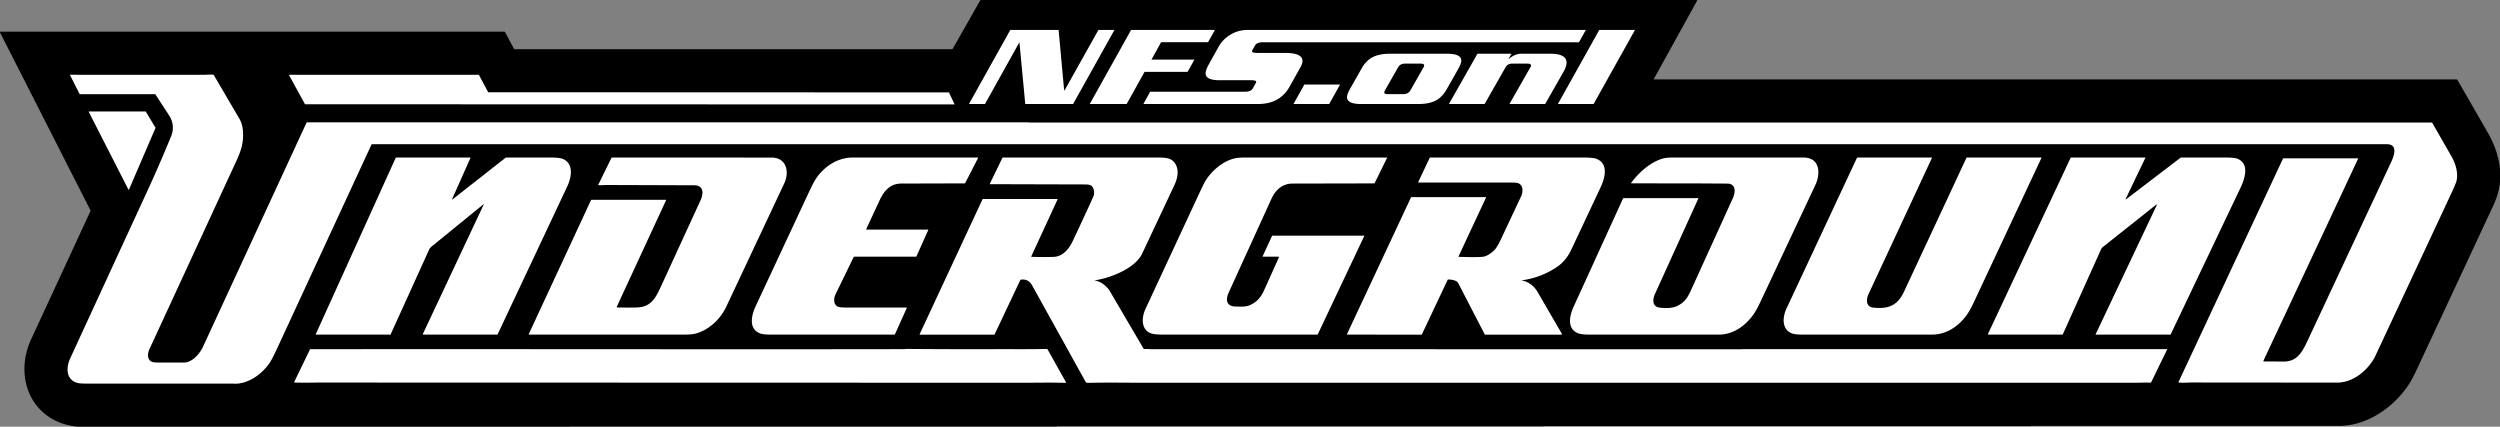 <svg xmlns="http://www.w3.org/2000/svg" width="841.629" height="143.646" overflow="visible" xmlns:v="https://vecta.io/nano"><rect width="100%" height="100%" fill="#808080" stroke="none"/><path d="M837.618 44.83l-10.365-18.009a.2.2 0 0 0-.165-.099H556.811c-.09 0-.114-.033-.064-.115L571.329.238c.023-.041.023-.091 0-.132L571.261 0h-241.2l-9.325 16.423c-.049.091-.124.132-.226.132H173.24c-.095 0-.165-.041-.21-.124l-2.992-5.605a.31.31 0 0 0-.271-.165H.232c-.099 0-.189.058-.222.148-.021.041-.008.099.029.181l30.363 59.716a.5.5 0 0 1 .008.452l-19.887 42.973c-6.128 13.25.304 28.063 15.629 29.518h165.602a.39.39 0 0 0 .033-.059l163.904-.008c.053 0 .099-.009.127-.033s.07-.041.111-.041h163.686c.05 0 .091-.008.124-.023.032-.033.073-.041.105-.041h163.9c.049 0 .09-.009.123-.033s.074-.041.115-.041H787.55c9.699 0 19.095-6.781 23.96-14.878.592-.994 1.432-2.663 2.532-5.006l25.218-54.044c1.332-2.836 2.038-5.154 2.367-8.047v-4.628c-.467-4.104-1.807-8.082-4.009-11.937zM78.901 129.131v-.51h3.549c-1.025.323-2.079.51-3.141.51h-.408z"/><path d="M380.787 10.076l-13.928 24.936h12.434l6.02-10.809h14.471l2.336-4.141h-14.473l3.238-5.846h15.797l2.336-4.141h-28.23zm-40.662.002l-13.928 24.936h5.4l11.506-20.643h.102l1.947 20.643h16.104l13.926-24.936h-5.4l-11.385 20.336h-.152l-1.863-20.336h-16.256zm79.906 0c-2.208 0-4.21.573-6.002 1.717-1.629 1.015-2.905 2.355-3.834 4.02l-3.318 5.967c-.477.883-.787 1.638-.932 2.262-.458 1.976 1.08 2.963 4.613 2.963h10.648c1.223 0 1.784.219 1.684.656-.031.129-.099.272-.201.426l-.955 1.701c-.404.722-1.252 1.082-2.543 1.082h-31.988l-2.283 4.143h38.613c4.892 0 8.436-1.958 10.635-5.877l3.652-6.537c.285-.493.478-.959.58-1.4.521-2.256-1.424-3.387-5.84-3.387h-9.273c-1.291 0-1.886-.222-1.783-.662.019-.078.061-.184.125-.312l.932-1.604c.396-.676 1.305-1.016 2.73-1.016h106.273l2.334-4.141H420.031zm118.367 0l-13.928 24.936h12.023l13.93-24.936h-12.025zm-41.01 8.01l-9.609 16.924h12.025l7.051-12.377c.446-.814 1.215-1.225 2.303-1.225h4.992c.95 0 1.37.264 1.258.791a1.47 1.47 0 0 1-.195.434l-7.051 12.377h12.025l6.23-10.945c.441-.769.729-1.477.869-2.125.554-2.569-1.242-3.854-5.387-3.854h-9.682c-1.496 0-2.914.591-4.256 1.773h-.102l.992-1.773h-11.465zm-29.555.002c-2.445 0-4.441.432-5.986 1.295-1.354.769-2.495 1.969-3.426 3.602l-4.033 7.129c-.443.792-.723 1.466-.842 2.018-.413 1.92 1.145 2.881 4.678 2.881h19.363c2.446 0 4.441-.433 5.986-1.297 1.354-.768 2.497-1.969 3.426-3.602l4.033-7.129c.443-.793.725-1.465.844-2.018.413-1.92-1.147-2.879-4.68-2.879h-19.363zm5.193 3.322h5.197c.918 0 1.319.263 1.207.791-.026.12-.094.276-.203.467l-4.424 7.764c-.488.837-1.291 1.256-2.412 1.256h-5.197c-.885 0-1.271-.25-1.162-.754.031-.145.102-.311.211-.502l4.426-7.764c.486-.837 1.271-1.258 2.357-1.258zm-401.26 3.723c-.991-.082-2.297.041-2.963.041-15.042.009-30.083.009-45.125-.008-.053 0-.1.041-.1.1 0 .016.004.023.012.041l3.162 6.238a.28.28 0 0 0 .258.156h25.162c.058 0 .11.033.143.074l4.6 7.053c1.455 2.293 1.672 4.685.652 7.158-2.026 4.899-4.853 11.566-7.623 17.566l-26.299 57.061c-1.352 2.926-1.509 6.772 1.865 8.121.658.263 1.677.395 3.049.395h50.75c4.521 0 8.921-3.278 11.379-6.838.596-.862 1.46-2.516 2.59-4.957l31.781-68.668c.037-.09.103-.133.197-.133h678.199c4.126 0 2.375 4.251 1.43 6.256l-27.758 59.313c-1.865 3.978-3.542 7.637-8.244 7.604l-6.643-.018c-.246 0-.312-.106-.213-.328l31.816-67.895c.05-.106.017-.166-.1-.166H768.76c-.099 0-.173.05-.205.141l-35.164 75.178c-.041.082-.017.131.082.146 1.496.173 3.419-.009 4.438 0l48.793.041c5.352.032 10.127-3.889 12.625-8.293.083-.141.872-1.833 2.393-5.08l23.564-50.443c.986-2.121 1.547-3.47 1.693-4.045.645-2.661-.252-5.734-1.576-8.109l-6.576-11.475c-.049-.074-.114-.115-.213-.115H346.369c-.033 0-.062-.008-.086-.033a.2.2 0 0 0-.131-.041H103.426c-.115 0-.198.059-.248.156l-34.859 75.457c-1.069 2.301-3.616 5.244-6.328 5.252l-8.861.008c-1.056-.008-1.792-.123-2.203-.354-1.422-.797-1.281-2.705-.615-4.145L79.396 54.57c1.656-3.576 2.522-6.018 2.436-9.602-.045-2.006-.44-3.633-1.184-4.898L71.98 25.275c-.049-.083-.119-.132-.213-.141zm89.389.041l-63.738.01c-.021 0-.039 0-.051.008-.021.013-.007.036-.016.053s-.037.017-.037.037.003.033.012.049l5.326 9.717c.017.033.049.049.086.049l218.486.059c.012 0 .029-.008.041-.008.016-.008.008-.033.016-.049.017-.018.041-.018.041-.041 0-.018-.003-.033-.012-.041l-1.805-3.848c-.016-.033-.049-.059-.086-.059l-155.006-.059c-.037 0-.069-.017-.09-.049l-3.082-5.777c-.017-.033-.049-.051-.086-.051zm277.955 3.291l-3.656 6.545h12.025l3.656-6.545h-12.025zM29.982 37.521c-.017 0-.033.007-.049.016s-.003.035-.016.051-.041.017-.041.041c0 .018.004.033.012.049l13.348 26.145c.008.027.029.045.049.053s.026-.016.043-.016.033.023.049.016c.021-.016.037-.033.045-.057l8.932-20.748a.12.12 0 0 0-.008-.098l-3.264-5.395c-.021-.033-.053-.057-.09-.057h-19.01zm632.172 15.5c-.059 0-.115.042-.141.1l-21.01 45.035c-2.179 4.669-5.23 5.967-10.342 5.4-2.581-.288-2.447-2.771-1.609-4.57l21.33-45.805c.05-.1.017-.156-.1-.156h-24.896c-.131 0-.214.058-.264.164l-23.705 50.699c-1.365 2.909-1.611 6.979 1.775 8.326.73.287 2.029.436 3.896.436l43.334-.008c4.866 0 8.95-2.796 11.713-6.645.724-1.011 1.595-2.596 2.605-4.766l22.514-48.062c.008-.017.008-.024.008-.041s-.023-.021-.033-.037c-.016-.021 0-.05-.023-.062-.018 0-.022-.008-.039-.008h-25.014zm35.123.002c-.1 0-.174.05-.215.141l-27.807 59.264c-.065.141-.025.215.139.215l24.883.008c.072 0 .131-.031.172-.105l12.822-28.508c.163-.369.41-.687.738-.943l17.92-14.229c.041-.033.09-.017.131.012.033.033.065.074.041.119l-20.613 43.557c-.008.018-.008.023-.008.031 0 .018.017.018.023.018.009.017-.009.032.008.041h.033l25.068.01a.19.19 0 0 0 .164-.107l23.469-49.275c1.454-3.045 3.165-8.066-.953-9.809-.649-.278-1.932-.42-3.83-.428-5.039-.008-10.095-.008-15.148 0-.1 0-.188.024-.264.09l-18.33 13.99c-.024.021-.064 0-.09-.021s-.058-.059-.041-.096l6.625-13.791c.058-.115.018-.182-.115-.182h-24.822zm-563.924.002c-.053 0-.103.033-.127.082l-26.932 59.412c-.008.017-.014.023-.014.041s.025.023.037.041c.012.009.002.032.018.041s.028.008.041.008h24.494c.374 0 .498.238.732-.279l12.846-28.301c.177-.396.433-.723.766-1.002l17.426-14.203c.218-.181.266-.14.146.115l-20.437 43.473c-.008.018-.012.043-.012.061s.037.03.053.057c.012.016 0 .049.025.064.016.009.038.018.059.018h24.881c.086 0 .152-.041.189-.123l23.459-49.844c1.483-3.148 2.158-7.75-1.615-9.213-.76-.297-2.185-.445-4.268-.445h-14.672c-.099 0-.184.033-.258.09l-17.883 14.031c-.029.021-.062.005-.086-.012s-.045-.053-.033-.086l6.182-13.865c.044-.102.011-.16-.104-.16h-24.914zm72.723 0c-.115 0-.194.048-.244.146l-4.4 8.969c-.062.123-.021.189.115.197.994.024 2.334-.059 2.996-.059l29.205.1c3.189.017 3.124 2.793 2.133 4.955L222.783 95.85c-1.969 4.266-3.427 7.579-8.564 7.67a168.55 168.55 0 0 1-6.441-.01c-.058 0-.065-.064-.098-.105-.025-.041-.07-.075-.049-.125l16.6-35.861c.049-.107.015-.158-.1-.158H199.16c-.094 0-.165.051-.207.133l-20.955 45.102c-.045.099-.013.146.094.146h52.422c1.644 0 2.909-.122 3.801-.377 4.513-1.259 8.273-4.948 10.213-9.066l19.498-41.469c1.792-3.814.813-8.68-4.291-8.68l-53.658-.023zm260.768 0c-15.927-.001-31.841 0-47.754.008-1.418 0-2.517.082-3.293.254-4.205.929-8.043 4.315-10.164 7.908-.243.411-1.057 2.096-2.437 5.047l-17.561 37.744c-1.336 2.886-1.567 6.895 1.77 8.211.765.304 2.224.453 4.385.453h51.637c.106 0 .174-.05.223-.141l15.617-33.027c.049-.1.017-.154-.1-.154h-30.732c-.106 0-.172.05-.223.141l-3.123 6.771c-.05.115-.018.172.113.172h5.18c.059 0 .074.061.107.102.023.049.072.09.049.139l-5.07 11.262c-1.094 2.449-2.774 4.093-5.039 4.947-1.274.477-2.943.355-4.361.338-3.156-.032-3.583-2.154-2.424-4.711l14.422-31.645c1.322-2.909 3.707-5.021 6.945-5.047l27.576-.059a.22.22 0 0 0 .213-.131l4.145-8.426c.049-.1.016-.156-.1-.156zm96.318 0c-1.463 0-2.612.122-3.451.369-4.176 1.225-8.039 4.718-10.57 8.162-.017.017-.018.04-.018.064s.017.018.033.033c0 .017-.009.037 0 .049.017.008.041.02.064.02l21.289.016 11.029.066c3.016.082 2.695 3.007 1.816 4.938l-13.227 29.09c-1.619 3.526-2.316 5.531-5.275 7.068-1.76.921-4.027.873-6 .684-2.729-.271-2.532-2.802-1.693-4.65l14.584-32.092c.042-.09.017-.141-.09-.141h-25.045c-.107 0-.184.042-.225.141l-16.619 36.404c-1.438 3.147-2.294 7.455 1.52 8.959.757.296 2.154.445 4.191.445l43.229-.01c4.997 0 9.362-3.279 11.992-7.373.575-.903 1.259-2.178 2.031-3.82l18.436-39.217c1.8-3.839 1.537-9.197-4.02-9.197l-43.982-.008zm-81.701.004c-.065 0-.115.033-.148.09l-3.848 8.139c-.058.132-.016.188.125.188l31.506.008c1.103 0 1.865.116 2.285.338 1.438.781 1.363 2.878.738 4.217l-6.84 14.557c-.806 1.718-1.512 2.886-2.088 3.52-.937.994-2.694 2.276-4.143 2.375-2.63.173-5.287.074-7.926 0-.115 0-.146-.058-.1-.156l9.25-19.797c.051-.099.017-.148-.1-.148h-25.027c-.049 0-.099.034-.131.084l-21.562 46.063c-.009.018-.01.034-.01.051s.024.017.033.031c.018.018 0 .043.018.051s.033.008.051.008l24.953.01c.1 0 .164-.041.197-.123l8.654-18.322c.041-.074.123-.123.215-.123 1.011.018 2.827.215 3.361 1.25l8.893 17.195c.051.082.115.123.197.123h25.695c.032 0 .058-.009.082-.018.017-.017.001-.051.018-.074s.049-.024.049-.049-.009-.059-.018-.074l-8.234-14.195c-1.077-1.85-2.917-3.377-5.145-3.797-.229-.041-.229-.072 0-.105a27.52 27.52 0 0 0 11.736-4.506c2.006-1.348 3.6-3.296 4.791-5.818l9.904-21.061c1.521-3.229 2.606-7.914-1.43-9.482-.756-.297-2.123-.445-4.096-.445h-51.908zm-194.385.004c-4.903 0-9.227 2.752-12.029 6.607-.687.937-1.573 2.581-2.666 4.924l-17.994 38.525c-1.414 3.024-2.531 7.775 1.678 9.215.682.229 2.022.354 4.023.346h41c.094 0 .164-.041.205-.123l3.979-8.861c.004-.008.008-.023.008-.041s-.025-.017-.037-.033.003-.041-.018-.049c-.016-.009-.028-.018-.045-.018H284.49c-1.204 0-2.013-.099-2.432-.303-1.512-.74-1.447-2.738-.785-4.111l6.078-12.51c.054-.115.167-.189.295-.189h20.682c.099 0 .164-.04.205-.131l3.963-8.844c.004-.018.008-.025.008-.041 0-.025-.025-.025-.041-.041-.008-.018-.001-.034-.018-.043s-.024-.008-.037-.008l-20.613-.018c-.168 0-.218-.082-.148-.229l4.514-9.707c1.512-3.189 3.526-5.522 7.246-5.557l21.301-.059c.115 0 .197-.049.25-.156l4.314-8.398c.008-.018.012-.032.012-.049 0-.024-.029-.025-.041-.043s.005-.041-.016-.049c-.012-.008-.029-.008-.045-.008-14.023-.008-28.058-.008-42.105 0zm50.58.002a.21.21 0 0 0-.209.133l-4.217 8.688c-.049.099-.015.146.092.146l32.117.09c.879 0 1.509.134 1.883.389 1.052.723 1.241 2.572.789 3.6-1.007 2.293-3.31 7.274-6.91 14.943-1.315 2.795-3.362 5.385-6.637 5.467a114.94 114.94 0 0 1-7.307-.033c-.09 0-.119-.042-.082-.133l8.863-19.209c.004-.017.01-.024.01-.041s-.024-.025-.037-.037-.001-.037-.018-.045c-.012 0-.025 0-.037-.008h-25.008c-.095 0-.165.05-.201.141L309.6 112.516c-.004.017-.008.022-.008.039 0 .024.029.024.037.041s0 .042.021.051c.012 0 .025.008.037.008h24.959c.103 0 .176-.049.217-.139l8.6-18.199c.045-.1.118-.155.225-.172 1.668-.238 2.931.409 3.791 1.955l18.074 32.584c.049.09.125.139.219.145.382.041.764.059 1.146.051 6.271-.147 12.527-.023 18.795-.023h333.035c1.528 0 3.469-.114 5.229-.041.099 0 .182-.041.223-.131l5.334-10.967c.049-.114.019-.172-.105-.172l-142.986-.004c-.05 0-.1.008-.148.018-.032.017-.081.018-.113.018l-198.205-.018c-.838 0-1.839-.107-2.768-.066-.099.009-.171-.031-.217-.113l-11.336-19.324c-.929-1.586-2.947-3.298-4.977-3.602-.259-.033-.259-.073 0-.105 5.109-.748 13.472-3.963 15.844-8.992l10.814-22.982c.974-2.071 1.581-4.536.652-6.641-1.143-2.573-3.403-2.697-6.193-2.697-17.376-.008-34.754-.008-52.139 0zm-32.803 64.432c-.05 0-.096.01-.137.041-.029.024-.058.031-.086.031-66.698.115-133.394-.063-200.096.025-.099 0-.167.049-.213.131l-5.289 10.924c-.045.1-.017.148.09.148 2.988.114 5.922.016 8.902.016l237.199.066c3.797 0 8.975-.115 13.467.041.029 0 .058 0 .086-.018s.008-.058.021-.082c.017-.033.063-.025.063-.059a.17.17 0 0 0-.021-.09l-6.141-10.961a.42.42 0 0 0-.354-.205c-5.762.123-11.536.057-17.318.072a2638.75 2638.75 0 0 1-30.174-.082z" fill="#fff"/></svg>